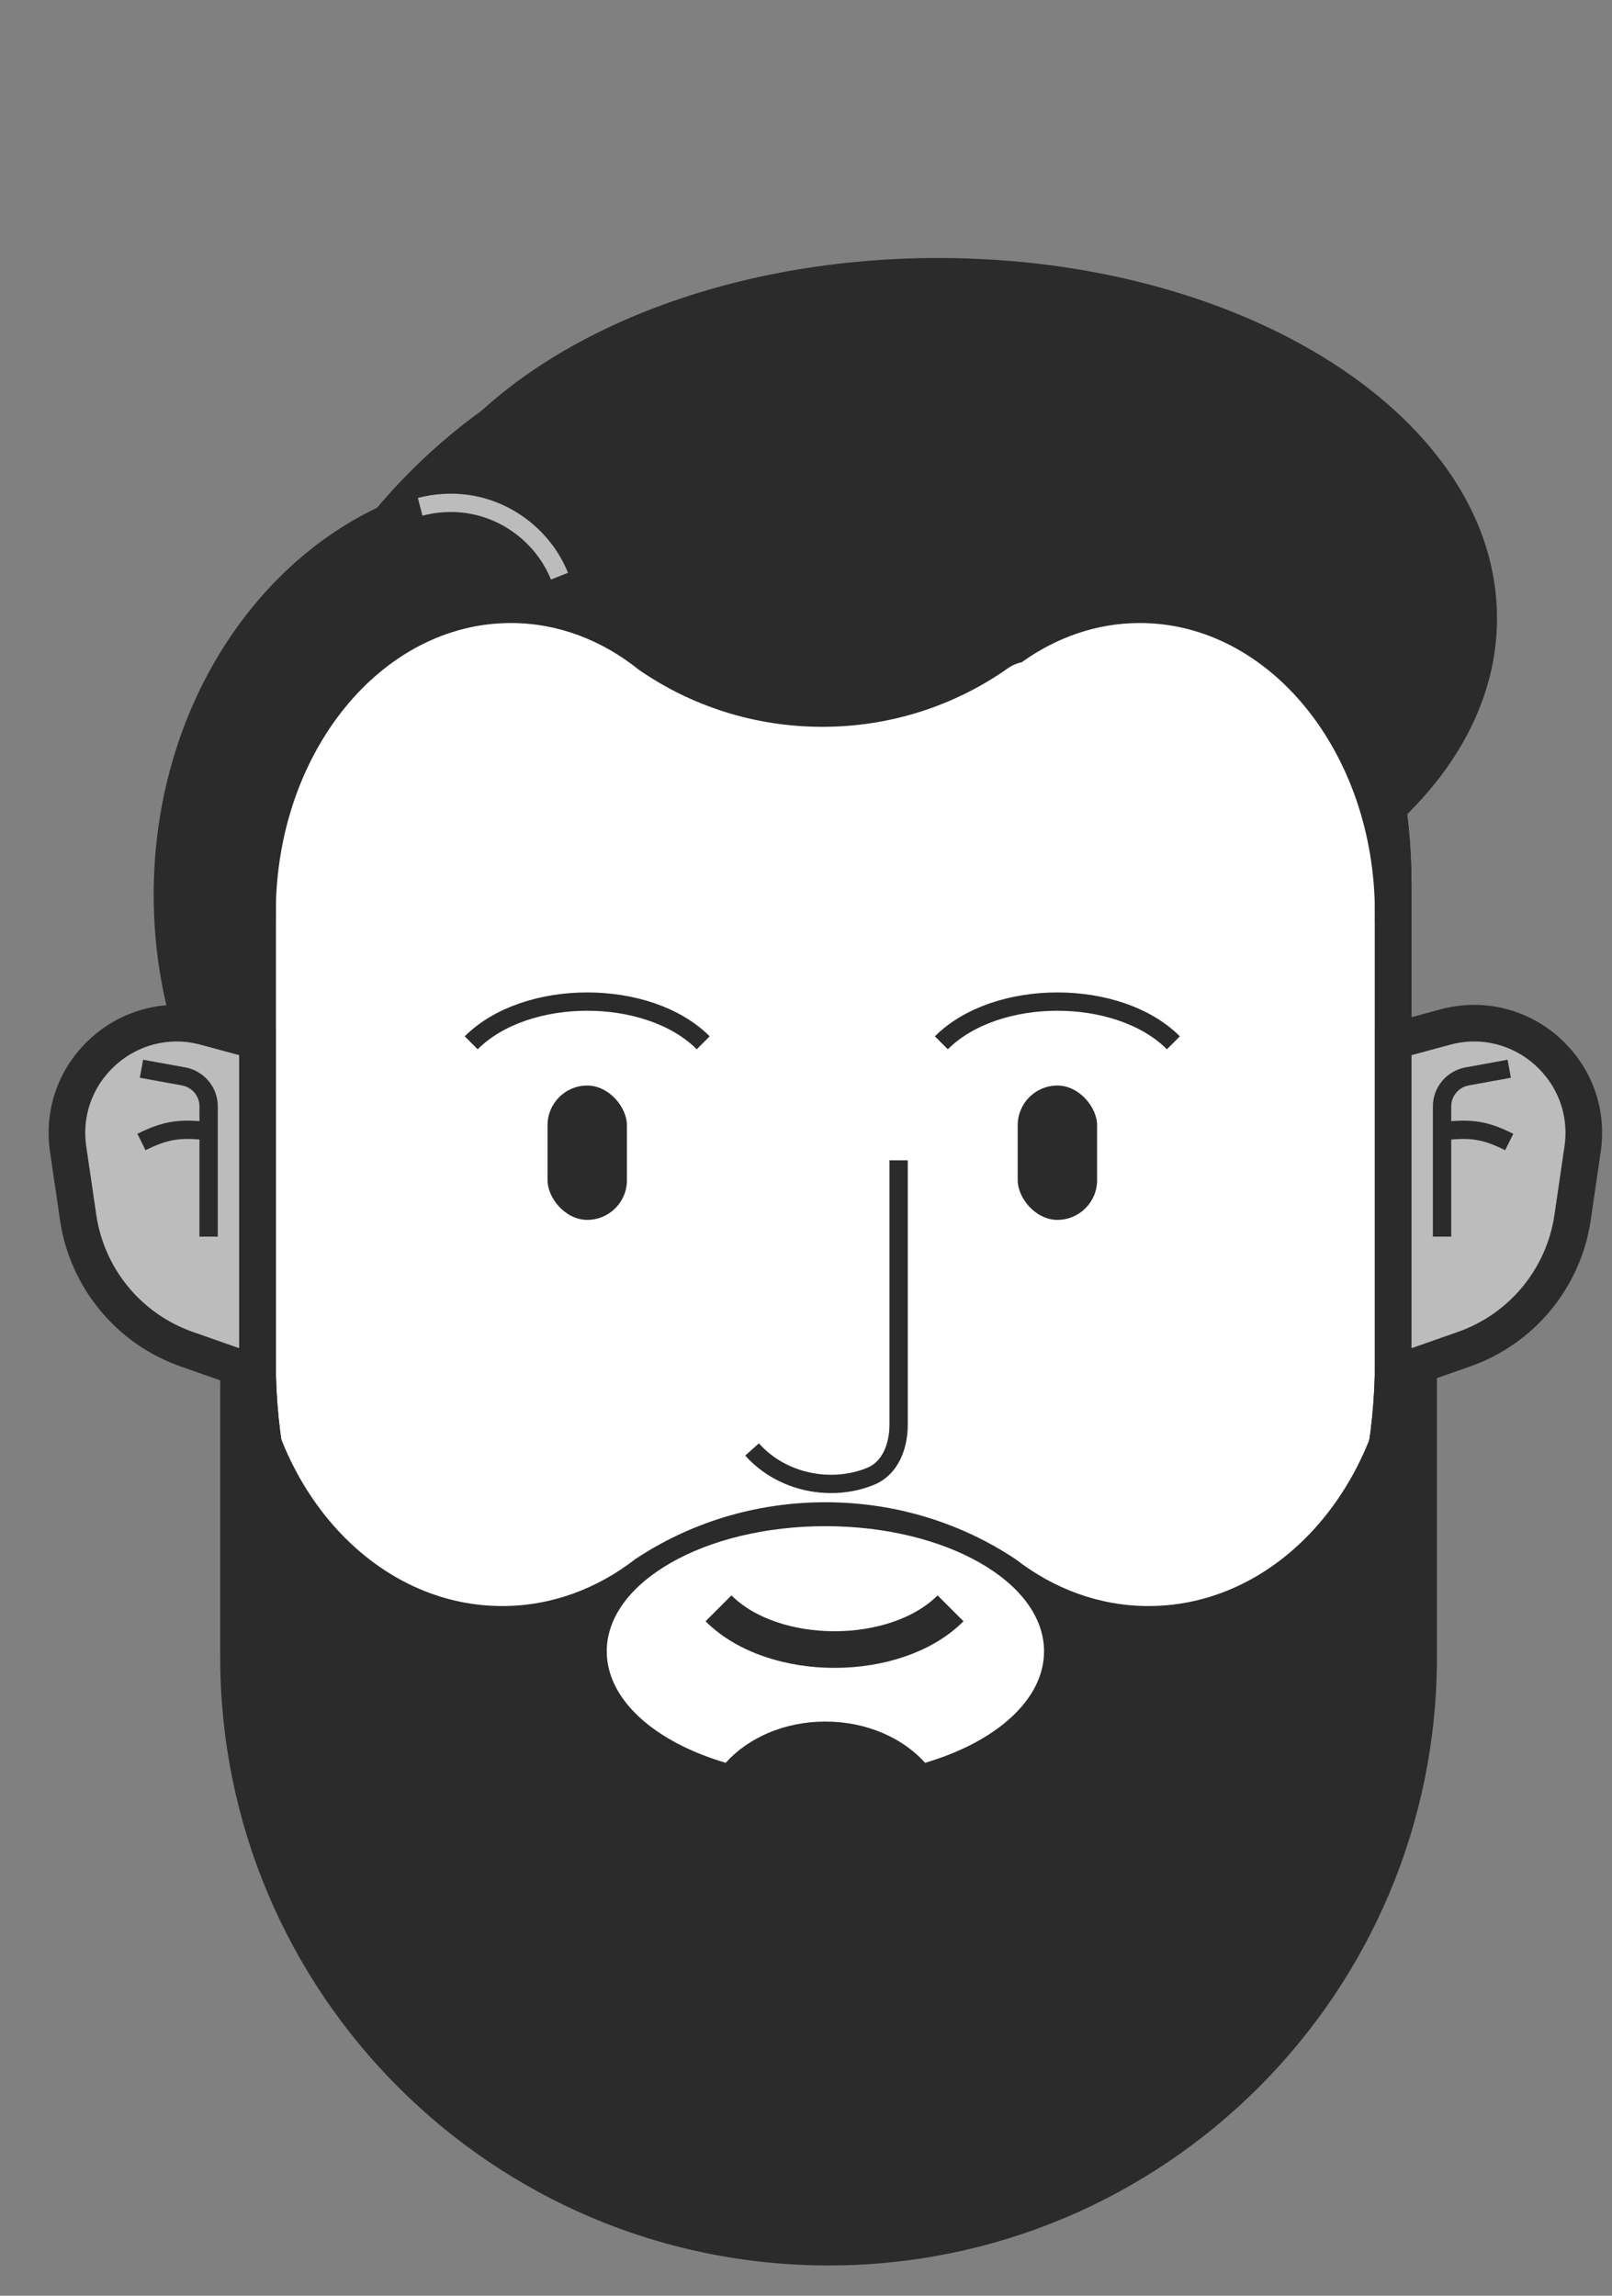 <svg width="33" height="47" viewBox="0 0 33 47" fill="none" xmlns="http://www.w3.org/2000/svg">
<rect x="0" y="0" width="33" height="47" fill="#808080" stroke="none"/>
<path d="M5.271 18.13C5.271 11.71 10.476 6.505 16.896 6.505C23.317 6.505 28.521 11.71 28.521 18.13V27.88C28.521 34.3 23.317 39.505 16.896 39.505C10.476 39.505 5.271 34.3 5.271 27.88V18.13Z" fill="white" stroke="#2B2B2B" stroke-width="0.75"/>
<path fill-rule="evenodd" clip-rule="evenodd" d="M29.416 33.926V26.769C29.266 26.76 29.114 26.755 28.962 26.755C28.809 26.755 28.657 26.76 28.506 26.769C28.507 26.827 28.508 26.884 28.508 26.942C28.508 30.222 26.272 32.88 23.513 32.88C22.509 32.88 21.575 32.528 20.792 31.922C19.688 31.186 18.345 30.755 16.897 30.755C15.449 30.755 14.106 31.186 13.002 31.922C12.22 32.528 11.285 32.88 10.281 32.88C7.522 32.88 5.286 30.222 5.286 26.942C5.286 26.882 5.287 26.822 5.288 26.762C5.18 26.757 5.071 26.755 4.962 26.755C4.809 26.755 4.658 26.76 4.508 26.769V33.926C4.508 40.804 10.084 46.38 16.962 46.38C23.84 46.38 29.416 40.804 29.416 33.926ZM21.373 33.807C21.373 34.802 20.384 35.664 18.938 36.089C18.478 35.577 17.735 35.245 16.897 35.245C16.059 35.245 15.316 35.577 14.856 36.089C13.41 35.664 12.421 34.802 12.421 33.807C12.421 32.392 14.425 31.245 16.897 31.245C19.369 31.245 21.373 32.392 21.373 33.807Z" fill="#2B2B2B"/>
<path d="M5.271 18.13C5.271 11.71 10.476 6.505 16.896 6.505V6.505C23.317 6.505 28.521 11.71 28.521 18.13V27.88C28.521 34.3 23.317 39.505 16.896 39.505V39.505C10.476 39.505 5.271 34.3 5.271 27.88V18.13Z" stroke="#2B2B2B" stroke-width="0.75"/>
<path d="M15.146 36.88C15.946 36.047 17.722 36.047 18.521 36.88" stroke="#2B2B2B" stroke-width="0.375"/>
<path d="M16.834 38.005V36.88" stroke="#2B2B2B" stroke-width="0.375"/>
<path d="M19.459 32.927C18.334 34.052 15.834 34.052 14.709 32.927" stroke="#2B2B2B" stroke-width="0.75"/>
<rect x="11.209" y="22.224" width="1.625" height="2.75" rx="0.812" fill="#2B2B2B"/>
<rect x="20.834" y="22.224" width="1.625" height="2.75" rx="0.812" fill="#2B2B2B"/>
<path d="M9.646 21.349C10.771 20.224 13.271 20.224 14.396 21.349" stroke="#2B2B2B" stroke-width="0.375"/>
<path d="M19.271 21.349C20.396 20.224 22.896 20.224 24.021 21.349" stroke="#2B2B2B" stroke-width="0.375"/>
<path d="M18.396 23.755V29.165C18.396 29.603 18.231 30.054 17.827 30.222C17.038 30.55 16.012 30.367 15.396 29.674" stroke="#2B2B2B" stroke-width="0.375"/>
<path fill-rule="evenodd" clip-rule="evenodd" d="M5.271 18.88V24.332C3.958 22.785 3.146 20.662 3.146 18.318C3.146 14.544 5.25 11.34 8.17 10.2C8.414 9.922 8.672 9.657 8.942 9.403C10.806 6.962 14.703 5.282 19.209 5.282C25.526 5.282 30.646 8.584 30.646 12.657C30.646 14.268 29.846 15.758 28.486 16.971C28.51 17.271 28.521 17.574 28.521 17.881V18.878C28.459 18.88 28.397 18.881 28.334 18.881C28.27 18.881 28.207 18.88 28.144 18.878C28.146 18.817 28.146 18.755 28.146 18.693C28.146 15.414 25.992 12.755 23.334 12.755C22.453 12.755 21.627 13.048 20.917 13.557C20.817 13.579 20.723 13.618 20.639 13.677C19.566 14.435 18.252 14.88 16.834 14.88C15.439 14.88 14.145 14.449 13.081 13.714C12.327 13.108 11.426 12.755 10.459 12.755C7.801 12.755 5.646 15.414 5.646 18.693C5.646 18.751 5.647 18.809 5.648 18.866C5.524 18.874 5.398 18.879 5.271 18.88Z" fill="#2B2B2B"/>
<path d="M11.453 11.796C11.063 10.816 9.93 10.036 8.601 10.375" stroke="#BCBCBC" stroke-width="0.375"/>
<path d="M4.209 21.027C2.645 20.604 1.16 21.922 1.395 23.526L1.6 24.926C1.782 26.167 2.638 27.205 3.821 27.621L5.271 28.13L5.271 21.315L4.209 21.027Z" fill="#BCBCBC" stroke="#2B2B2B" stroke-width="0.75"/>
<path d="M2.896 21.88L3.758 22.037C4.055 22.091 4.271 22.349 4.271 22.651V25.317" stroke="#2B2B2B" stroke-width="0.375"/>
<path d="M4.271 23.162C3.666 23.084 3.37 23.145 2.896 23.38" stroke="#2B2B2B" stroke-width="0.375"/>
<path d="M29.584 21.027C31.148 20.604 32.633 21.922 32.398 23.526L32.193 24.926C32.011 26.167 31.155 27.205 29.972 27.621L28.521 28.13L28.521 21.315L29.584 21.027Z" fill="#BCBCBC" stroke="#2B2B2B" stroke-width="0.75"/>
<path d="M30.896 21.88L30.035 22.037C29.738 22.091 29.521 22.349 29.521 22.651V25.317" stroke="#2B2B2B" stroke-width="0.375"/>
<path d="M29.521 23.162C30.127 23.084 30.423 23.145 30.896 23.38" stroke="#2B2B2B" stroke-width="0.375"/>
</svg>
